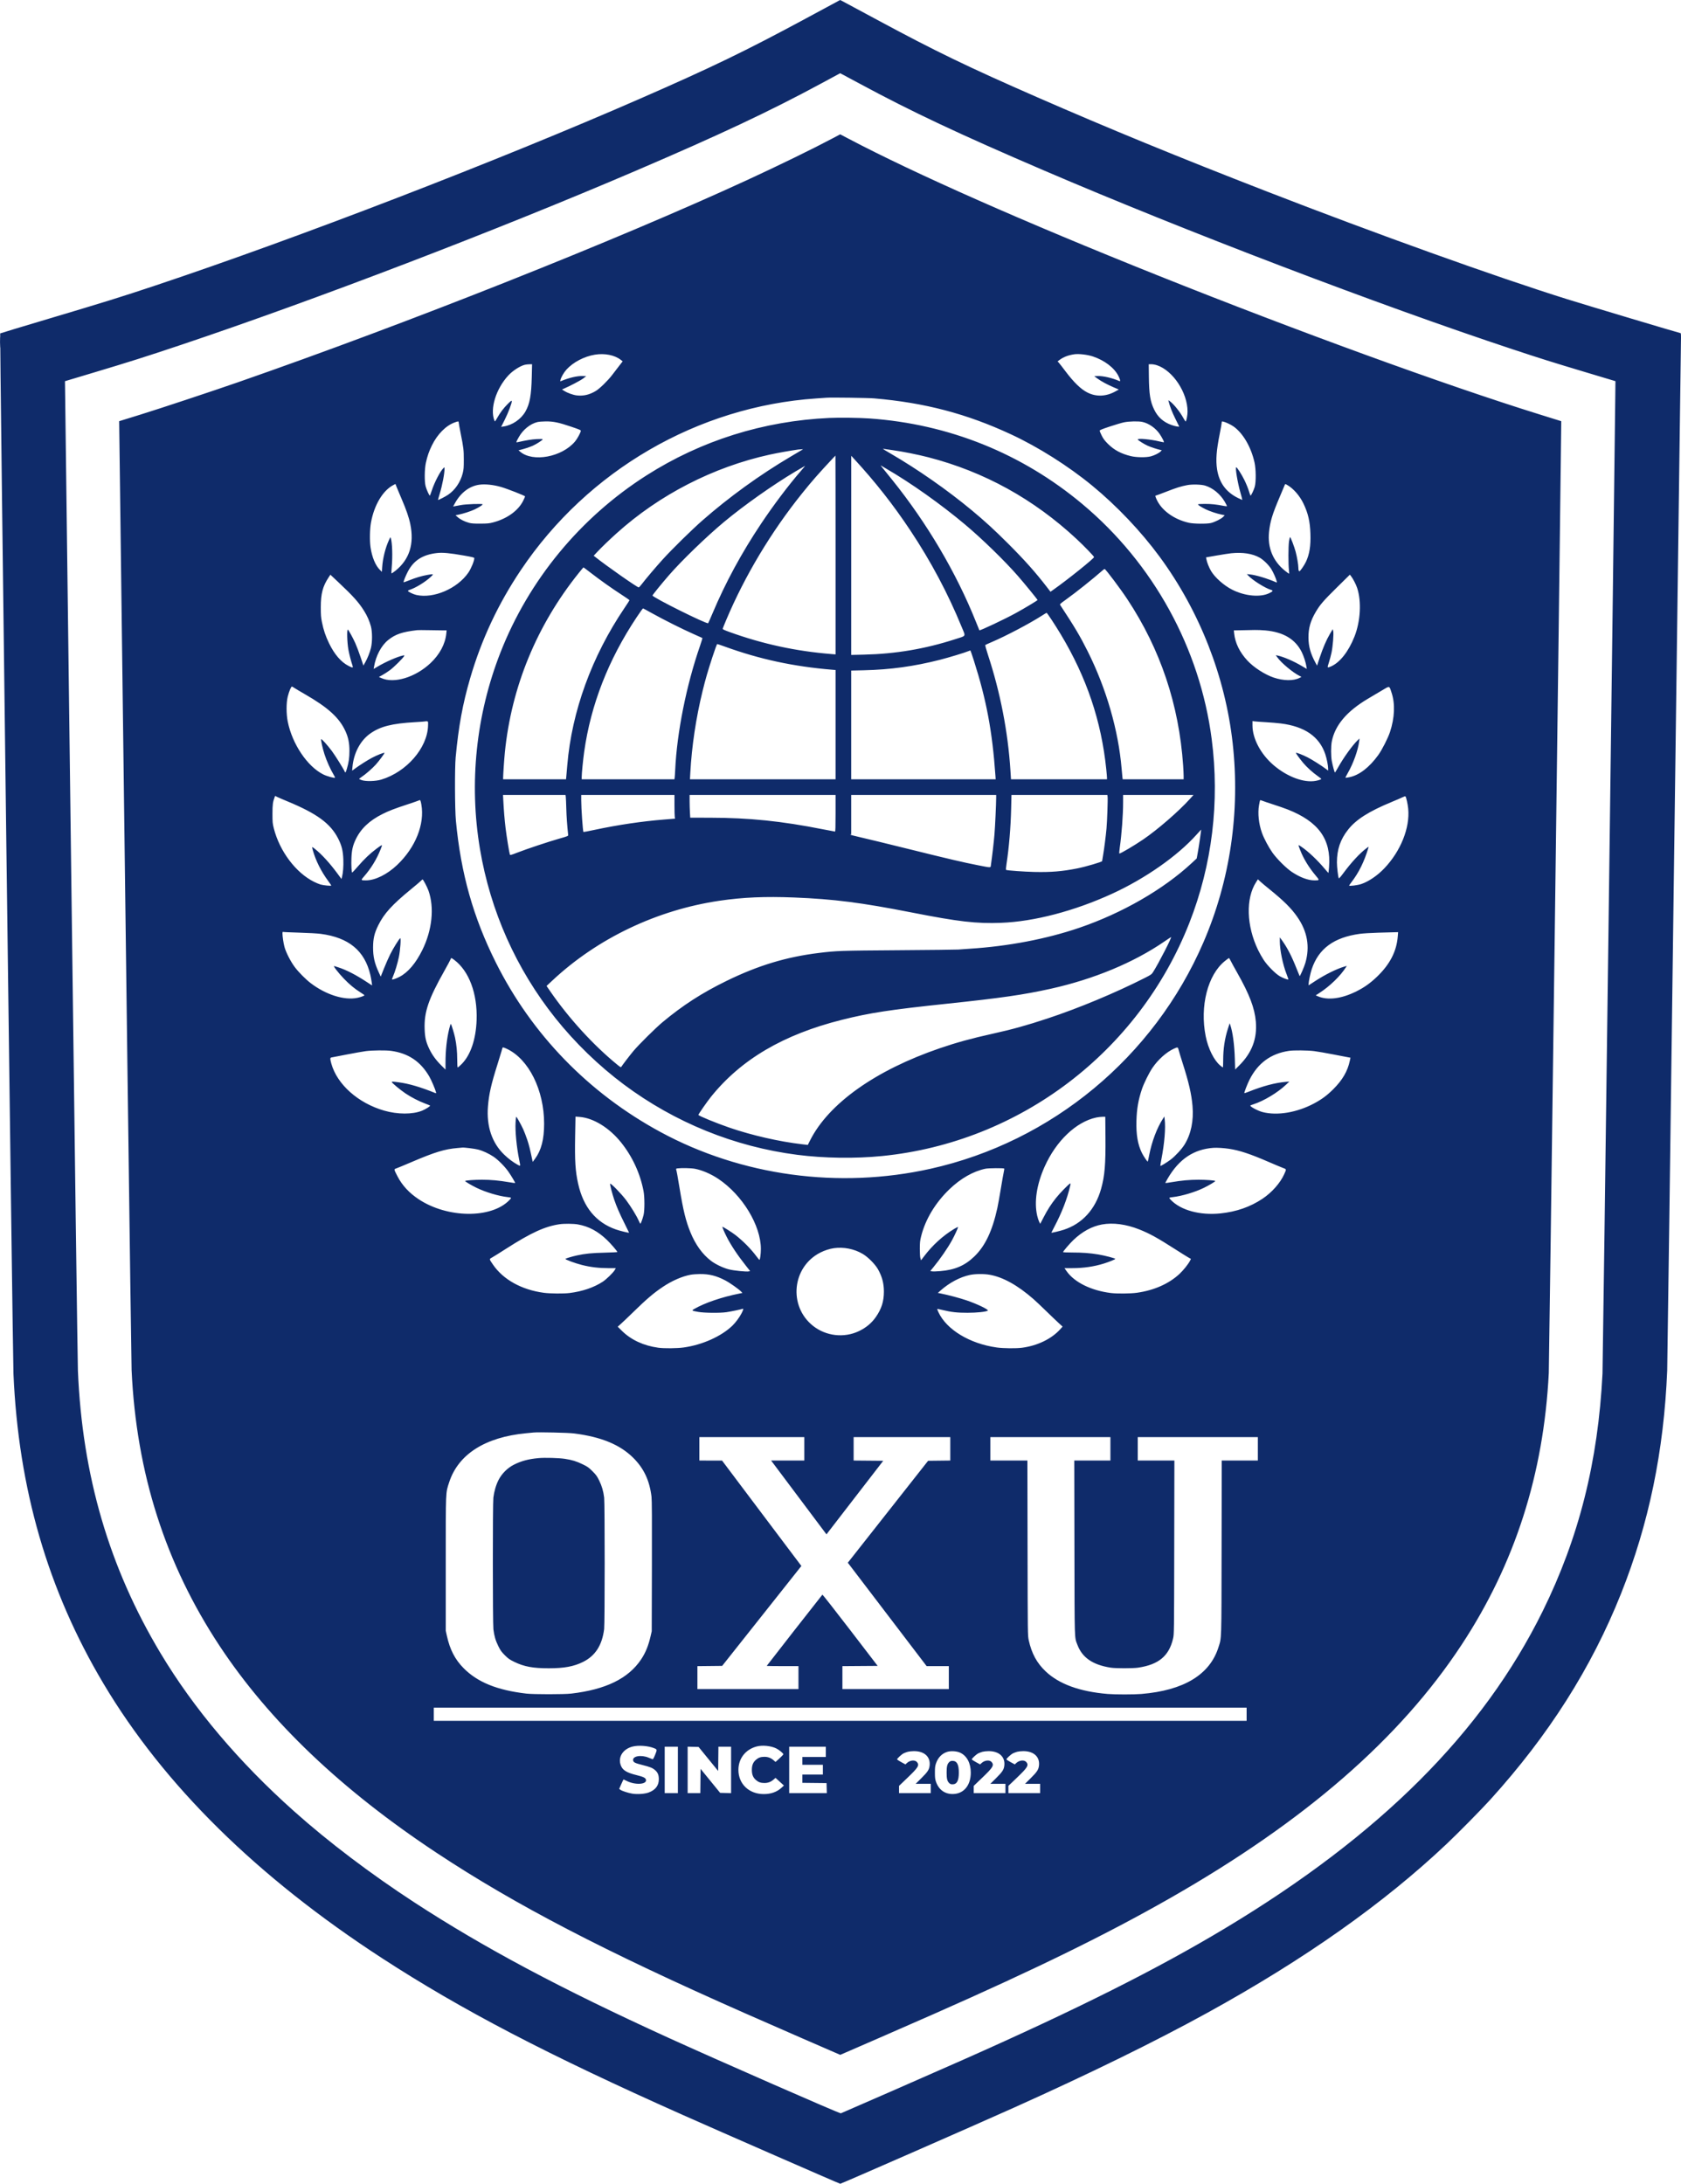 <svg width="750" height="974" viewBox="0 0 750 974" fill="none" xmlns="http://www.w3.org/2000/svg">
<path fill-rule="evenodd" clip-rule="evenodd" d="M359.282 8.384C332.467 22.833 317.753 29.945 285.567 44.014C222.042 71.781 132.743 106.189 69.173 127.393C54.078 132.428 47.398 134.506 21.582 142.202C9.842 145.702 0.164 148.63 0.076 148.709C-0.135 148.898 5.704 605.725 6.008 612.767C8.223 664.07 21.385 709.332 46.195 750.965C73.171 796.232 114.649 837.107 170.345 873.312C205.991 896.483 244.332 916.463 304.734 943.344C321.181 950.664 374.582 974 374.884 974C375.317 974 434.083 948.255 452.082 940.18C486.015 924.955 515.267 910.624 538.552 897.815C581.993 873.919 617.261 849.046 645.394 822.465C650.583 817.562 660.891 807.105 664.952 802.626C690.987 773.903 710.021 743.92 723.231 710.825C735.648 679.714 742.382 647.179 743.843 611.242C743.921 609.325 745.311 506.215 746.933 382.109C748.555 258.002 749.923 154.688 749.973 152.522C750.044 149.403 750.004 148.582 749.782 148.579C749.355 148.574 708.116 136.236 699.295 133.475C667.299 123.46 614.086 104.374 564.798 85.235C525.873 70.12 494.633 57.303 462.784 43.38C431.81 29.839 417.378 22.865 391.64 8.996C383.494 4.606 376.382 0.787 375.835 0.507L374.842 0L359.282 8.384ZM366.144 37.363C343.258 49.706 321.37 60.004 283.824 76.093C221.626 102.747 140.38 133.844 80.608 153.874C65.157 159.052 57.696 161.417 41.511 166.266L28.987 170.019L29.052 175.001C29.088 177.741 30.333 275.742 31.819 392.781C33.305 509.82 34.629 608.176 34.761 611.351C36.708 658.13 48.706 699.137 71.626 737.352C86.492 762.14 106.534 785.853 131.254 807.903C146.551 821.549 165.389 835.813 184.892 848.519C215.969 868.766 250.265 887.03 298.308 908.921C320.001 918.805 374.621 942.727 375.152 942.576C375.591 942.451 417.537 924.086 429.865 918.621C480.88 896.005 516.464 878.146 546.72 859.974C615.768 818.504 661.554 772.787 688.287 718.621C704.458 685.856 713.016 651.863 714.978 612.603C715.135 609.463 720.141 226.533 720.681 176.41L720.75 170.006L707.899 166.152C692.069 161.404 687.759 160.051 674.792 155.761C615.432 136.124 529 103.155 465.859 76.064C427.785 59.729 406.699 49.8 383.472 37.271C379.698 35.236 376.213 33.368 375.727 33.121L374.844 32.671L366.144 37.363ZM371.383 61.757C362.442 66.496 347.215 73.919 333.049 80.445C274.883 107.242 182.216 144.027 106.418 170.41C94.654 174.504 71.007 182.342 62.421 184.992C58.288 186.268 54.516 187.434 54.038 187.585L53.17 187.859L53.231 192.742C55.631 385.033 58.547 607.466 58.716 611.133C60.83 657.016 73.781 697.536 98.053 734.213C120.255 767.762 152.318 798.308 194.849 826.43C229.859 849.579 269.794 870.336 332.722 898.091C343.954 903.044 374.77 916.499 374.884 916.499C374.989 916.499 406.925 902.559 416.688 898.251C462.702 877.95 493.827 862.693 521.987 846.635C582.244 812.274 624.553 775.517 652.151 733.548C675.895 697.44 688.71 657.502 691.011 612.44C691.169 609.346 695.93 246.861 696.503 194.269L696.573 187.863L695.701 187.585C695.222 187.433 691.155 186.165 686.662 184.767C644.744 171.729 578.7 147.684 516.444 122.797C456.903 98.993 408.299 77.512 378.571 61.859L374.868 59.91L371.383 61.757ZM0 152.649C0 154.865 0.032 155.771 0.072 154.663C0.112 153.555 0.112 151.742 0.072 150.634C0.032 149.526 0 150.432 0 152.649ZM265.419 158.192C260.621 158.98 255.699 161.564 252.713 164.863C251.556 166.141 250.328 168.276 250.038 169.51C249.906 170.073 249.936 170.125 250.303 169.973C254.014 168.437 257.607 167.611 260.101 167.721L261.552 167.786L260.164 168.831C258.995 169.71 254.205 172.224 251.485 173.386L250.728 173.709L251.703 174.328C253.199 175.279 255.739 176.188 257.392 176.365C260.38 176.684 262.956 176.08 265.791 174.398C267.491 173.389 271.155 169.825 273.076 167.311C273.956 166.16 275.381 164.306 276.243 163.19L277.81 161.16L277.005 160.527C274.269 158.372 269.806 157.473 265.419 158.192ZM479.308 158.015C476.666 158.401 474.521 159.213 472.805 160.479L471.856 161.179L472.39 161.76C472.684 162.08 473.993 163.762 475.298 165.499C479.074 170.524 482.249 173.599 485.199 175.088C489.126 177.07 493.543 176.878 497.717 174.544L499.173 173.73L497.013 172.812C494.105 171.576 491.326 170.078 489.614 168.822L488.2 167.786L489.643 167.721C492.079 167.613 496.183 168.551 499.401 169.954C500.015 170.221 499.875 169.447 498.992 167.681C497.175 164.049 492.781 160.697 487.585 158.978C485.14 158.169 481.306 157.723 479.308 158.015ZM234.209 162.688C232.087 163.188 228.781 165.312 226.807 167.445C221.29 173.403 218.514 182.372 220.583 187.554C220.822 188.153 220.825 188.15 221.746 186.534C223.202 183.979 224.629 182.084 226.515 180.201C227.791 178.927 228.282 178.557 228.339 178.823C228.49 179.525 226.805 184.023 225.207 187.186L223.594 190.38L224.632 190.227C228.601 189.641 232.492 186.975 234.457 183.494C236.362 180.118 237.062 176.284 237.254 168.167L237.389 162.45L236.212 162.472C235.564 162.484 234.663 162.581 234.209 162.688ZM512.583 167.841C512.672 175.889 513.174 179.03 514.958 182.706C516.58 186.051 519.054 188.254 522.637 189.547C524.238 190.124 526.245 190.5 526.102 190.195C526.052 190.089 525.28 188.532 524.385 186.735C522.955 183.863 521.913 181.182 521.429 179.128L521.278 178.491L521.932 178.956C523.67 180.193 526.491 183.715 528.051 186.593C528.527 187.472 528.976 188.098 529.047 187.982C529.418 187.381 529.84 185.028 529.84 183.555C529.84 175.121 523.33 165.278 516.179 162.9C515.434 162.652 514.307 162.45 513.674 162.45H512.524L512.583 167.841ZM368.77 177.39C368.171 177.434 366.112 177.577 364.196 177.707C311.313 181.307 262.257 209.8 232.386 254.265C222.256 269.345 214.807 285.231 209.771 302.5C206.422 313.983 204.599 323.922 203.298 337.785C202.856 342.491 202.929 361.034 203.408 366.1C205.636 389.625 211.128 409.11 221.222 429.296C237.283 461.416 262.64 487.526 294.606 504.857C330.797 524.48 374.245 530.4 415.178 521.286C469.258 509.244 514.783 471.494 536.903 420.349C548.857 392.709 553.375 361.979 549.971 331.468C546.654 301.749 535.227 272.581 517.401 248.334C509.055 236.982 498.276 225.624 487.258 216.572C476.608 207.824 463.209 199.366 451.051 193.717C431.247 184.517 412.641 179.629 390.006 177.681C387.369 177.454 370.974 177.23 368.77 177.39ZM369.999 186.411C340.647 187.756 312.834 196.495 288.441 212.036C258.896 230.859 235.952 258.682 223.269 291.065C212.38 318.868 209.21 349.255 214.136 378.624C218.788 406.354 230.325 432.217 247.827 454.147C256.583 465.118 267.185 475.383 278.379 483.727C301.145 500.697 327.722 511.469 355.71 515.071C367.668 516.611 381.582 516.806 393.6 515.603C454.934 509.465 508.052 469.168 530.648 411.634C540.822 385.727 544.24 357.603 540.613 329.647C535.355 289.121 514.594 251.37 483.011 224.905C455.985 202.259 423.323 189.113 387.937 186.64C383.326 186.318 374.486 186.205 369.999 186.411ZM202.951 188.375C198.996 189.781 195.196 193.589 192.707 198.641C191.42 201.253 190.658 203.449 190.011 206.407C189.388 209.254 189.329 214.794 189.899 216.902C190.301 218.386 191.498 221.04 191.765 221.04C191.851 221.04 192.245 220.036 192.641 218.808C193.827 215.123 196.502 209.998 197.897 208.735C198.325 208.348 198.334 208.353 198.334 208.978C198.334 211.279 197.379 216.278 196.183 220.242C195.725 221.759 195.387 223 195.431 223C195.779 223 198.65 221.517 199.863 220.711C202.996 218.628 205.441 215.056 206.443 211.098C206.865 209.43 206.931 208.609 206.927 205.031C206.922 200.591 206.828 199.804 205.501 193.125C205.033 190.769 204.65 188.637 204.65 188.387C204.65 187.843 204.454 187.842 202.951 188.375ZM239.777 188.246C236.598 189.016 233.331 191.647 231.506 194.903C230.171 197.287 230.142 197.398 230.914 197.228C235.109 196.305 237.199 195.967 239.445 195.848C241.423 195.744 242.114 195.773 242.114 195.963C242.114 196.295 239.41 198.041 237.687 198.821C236.432 199.389 233.483 200.351 231.985 200.681L231.332 200.824L232.094 201.474C237.736 206.284 250.727 203.862 256.555 196.913C257.542 195.736 258.983 193.111 259.14 192.203C259.202 191.848 258.609 191.587 254.821 190.306C249.239 188.418 246.88 187.927 243.495 187.952C242.076 187.962 240.403 188.095 239.777 188.246ZM501.488 188.362C500.449 188.581 497.583 189.43 495.117 190.249C491.694 191.385 490.634 191.822 490.634 192.097C490.634 192.295 491.042 193.277 491.54 194.279C492.251 195.71 492.848 196.503 494.317 197.972C497.047 200.702 500.176 202.379 504.5 203.428C507.05 204.048 511.423 204.097 513.504 203.529C515.152 203.08 517.179 202.054 517.869 201.319L518.351 200.806L517.724 200.672C516.286 200.362 513.437 199.429 512.096 198.827C510.388 198.061 507.623 196.311 507.623 195.997C507.623 195.409 513.383 195.94 517.271 196.886C518.324 197.143 519.237 197.301 519.3 197.238C519.457 197.082 518.408 195.05 517.415 193.585C515.624 190.943 512.491 188.765 509.627 188.172C507.858 187.806 503.661 187.904 501.488 188.362ZM545.086 188.47C545.086 188.785 544.691 191.022 544.207 193.443C542.707 200.953 542.386 205.192 543.008 209.278C543.921 215.277 547.007 219.503 552.399 222.14C553.366 222.613 554.206 223 554.265 223C554.325 223 553.949 221.52 553.431 219.711C552.162 215.285 551.017 208.399 551.553 208.411C551.938 208.42 553.911 211.494 555.19 214.077C555.933 215.578 556.828 217.758 557.177 218.923C557.527 220.087 557.877 221.04 557.954 221.04C558.229 221.04 559.432 218.511 559.818 217.12C560.436 214.892 560.383 209.237 559.717 206.255C558.161 199.291 554.503 193.069 550.243 190.138C549.042 189.312 546.83 188.274 545.794 188.051C545.137 187.91 545.086 187.939 545.086 188.47ZM393.927 200.223C393.927 200.267 395.323 201.114 397.03 202.104C409.421 209.291 422.645 218.521 433.668 227.676C439.363 232.407 443.69 236.372 449.705 242.377C457.084 249.743 461.991 255.24 467.058 261.817L468.688 263.932L470.132 262.915C476.317 258.558 488.129 249.08 488.129 248.474C488.129 248.125 483.748 243.587 480.402 240.469C461.194 222.574 439.094 210.389 414.174 203.953C409.541 202.757 402.789 201.407 398.392 200.797C396.595 200.548 394.855 200.299 394.526 200.243C394.196 200.187 393.927 200.178 393.927 200.223ZM356.137 200.499C353.258 200.876 346.725 202.041 343.457 202.761C318.226 208.314 294.244 220.627 275.112 237.852C271.718 240.907 268.411 244.092 266.375 246.267L264.882 247.861L265.423 248.293C270.43 252.293 284.267 261.988 284.971 261.988C285.105 261.988 285.685 261.375 286.26 260.627C288.196 258.104 292.546 252.972 295.627 249.573C299.74 245.037 308.651 236.282 313.337 232.174C325.242 221.736 338.918 211.841 352.652 203.726C355.048 202.311 357.302 200.973 357.661 200.754L358.315 200.356L357.553 200.385C357.133 200.401 356.496 200.452 356.137 200.499ZM371.642 204.348C365.188 211.239 362.333 214.494 357.858 220.06C344.071 237.211 332.343 256.772 323.998 276.535C323.175 278.485 322.473 280.235 322.438 280.422C322.392 280.678 323.11 281.029 325.317 281.829C340.19 287.223 355.072 290.448 371.002 291.728L372.799 291.873V247.526C372.799 223.136 372.775 203.191 372.745 203.205C372.715 203.218 372.219 203.733 371.642 204.348ZM379.776 247.7L379.769 292.111L385.487 291.98C399.552 291.657 412.671 289.444 426.012 285.143C431.305 283.436 430.911 284.148 429.063 279.63C422.954 264.695 415.306 250.328 406.106 236.504C398.492 225.063 390.435 214.822 381.091 204.704L379.784 203.289L379.776 247.7ZM393.446 208.299C393.84 208.778 395.9 211.326 398.022 213.961C413.595 233.302 426.663 255.444 435.429 277.343C436.244 279.38 436.935 281.079 436.964 281.119C437.164 281.394 448.17 276.203 453.062 273.527C457.087 271.326 462.979 267.787 462.916 267.609C462.777 267.216 456.985 260.131 454.12 256.851C448.277 250.158 438.269 240.413 430.736 234.079C419.898 224.966 406.386 215.386 395.451 209.062C394.553 208.542 393.573 207.962 393.273 207.773C392.791 207.467 392.81 207.527 393.446 208.299ZM354.922 210.278C344.64 216.412 332.034 225.316 323.03 232.804C315.289 239.242 304.1 250.059 298.475 256.543C295.107 260.424 291.121 265.335 291.121 265.602C291.121 266.434 315.426 278.526 315.955 277.959C316.048 277.86 316.908 275.917 317.868 273.641C323.683 259.847 330.806 246.7 339.578 233.564C345.1 225.297 351.788 216.435 357.374 209.986C358.437 208.758 359.273 207.754 359.23 207.754C359.188 207.754 357.25 208.89 354.922 210.278ZM175.57 216.302C170.851 218.712 166.964 225.178 165.524 233.017C164.983 235.959 164.889 241.16 165.323 244.128C165.964 248.514 167.536 252.281 169.533 254.213L170.389 255.042L170.516 253.015C170.76 249.125 171.955 244.309 173.512 240.949C174.198 239.467 174.211 239.454 174.394 240.088C175.012 242.236 175.195 248.029 174.794 252.724C174.665 254.231 174.596 255.574 174.641 255.708C174.686 255.842 175.498 255.324 176.445 254.559C182.68 249.523 184.87 242.654 183.067 233.795C182.458 230.801 181.241 227.272 179.148 222.433C178.17 220.169 177.16 217.764 176.904 217.088L176.439 215.859L175.57 216.302ZM573.254 216.185C573.177 216.4 572.114 218.927 570.892 221.802C567.661 229.401 566.693 232.587 566.203 237.229C565.464 244.227 567.929 250.24 573.311 254.569C574.214 255.295 575.026 255.889 575.115 255.889C575.205 255.889 575.192 255.179 575.086 254.31C574.766 251.683 574.782 243.591 575.112 241.459C575.274 240.411 575.481 239.554 575.572 239.554C575.835 239.554 577.48 243.863 578.074 246.108C578.699 248.472 579.28 251.886 579.282 253.203C579.282 254.219 579.45 254.8 579.742 254.8C580.091 254.8 581.942 252.115 582.675 250.546C584.258 247.154 584.839 243.49 584.659 238.029C584.48 232.591 583.634 228.933 581.556 224.599C579.863 221.069 577.039 217.846 574.281 216.294C573.451 215.827 573.385 215.82 573.254 216.185ZM213.907 216.183C209.493 216.768 205.571 219.725 202.995 224.411L202.177 225.9L203.032 225.756C203.503 225.676 204.672 225.458 205.631 225.27C207.853 224.835 215.323 224.58 215.323 224.939C215.323 225.257 213.686 226.304 211.729 227.235C210.039 228.041 206.554 229.164 204.543 229.553L203.238 229.805L204.19 230.65C205.339 231.67 207.305 232.658 209.224 233.179C210.335 233.481 211.438 233.56 214.343 233.546C217.602 233.529 218.298 233.46 220.152 232.964C226.269 231.327 231.214 227.754 233.396 223.394C233.878 222.431 234.27 221.532 234.268 221.396C234.263 221.113 226.38 218.021 223.6 217.212C220.213 216.226 216.53 215.834 213.907 216.183ZM529.731 216.367C526.914 216.897 524.986 217.502 520.306 219.322C517.878 220.267 515.795 221.04 515.678 221.04C515.353 221.04 515.415 221.352 516.008 222.694C518.174 227.59 523.739 231.642 530.384 233.161C532.562 233.659 538.448 233.723 540.295 233.269C542.053 232.837 544.869 231.423 545.708 230.552L546.439 229.793L545.164 229.547C542.995 229.129 539.614 228.001 537.81 227.094C535.623 225.995 534.388 225.179 534.539 224.934C534.604 224.829 535.999 224.745 537.639 224.747C540.445 224.75 542.727 224.992 545.91 225.621C546.662 225.77 547.334 225.835 547.403 225.766C547.472 225.697 547.052 224.827 546.471 223.832C544.437 220.352 541.129 217.623 537.681 216.582C535.977 216.067 531.91 215.958 529.731 216.367ZM194.958 246.663C188.611 247.38 184.565 249.955 181.967 254.932C180.937 256.905 179.897 259.524 180.073 259.7C180.127 259.753 181.251 259.363 182.571 258.834C185.458 257.674 188.213 256.856 190.682 256.426C193.585 255.92 193.624 255.943 192.164 257.319C189.814 259.534 185.475 262.2 182.815 263.063C182.366 263.209 181.998 263.417 181.998 263.525C181.998 263.904 184.298 265.03 185.743 265.359C193.428 267.107 204.079 262.529 208.986 255.371C210.19 253.614 211.62 250.129 211.62 248.95C211.62 248.654 210.801 248.448 206.883 247.762C200.604 246.662 197.495 246.376 194.958 246.663ZM549.334 246.76C548.375 246.859 545.453 247.311 542.84 247.766L538.089 248.593L538.228 249.355C538.49 250.798 539.39 253.085 540.311 254.649C542.042 257.586 546.08 261.16 549.773 263.023C555.486 265.905 562.42 266.525 566.395 264.511C567.989 263.704 568.131 263.416 567.089 263.104C564.466 262.318 558.87 258.811 556.957 256.754L556.304 256.052L557.7 256.203C560.434 256.5 565.17 257.923 569.35 259.705C569.719 259.862 569.747 259.813 569.606 259.247C569.272 257.902 568.106 255.279 567.183 253.794C566.067 252 563.748 249.721 562.054 248.752C558.856 246.925 554.451 246.235 549.334 246.76ZM258.179 255.617C239.481 278.898 228.172 306.367 225.249 335.607C224.943 338.659 224.478 345.483 224.473 346.987L224.471 347.586H238.504H252.537L252.651 346.443C252.713 345.814 252.916 343.486 253.102 341.27C255.114 317.262 264.056 292.703 278.624 271.173C279.867 269.336 280.879 267.768 280.873 267.688C280.867 267.608 279.276 266.513 277.337 265.255C272.926 262.394 267.791 258.753 263.629 255.536C261.866 254.173 260.381 253.058 260.329 253.058C260.277 253.058 259.31 254.209 258.179 255.617ZM492.031 254.319C487.363 258.41 480.158 264.148 475.437 267.536C472.891 269.362 472.778 269.476 473.066 269.913C479.576 279.816 481.871 283.682 485.291 290.508C493.599 307.087 498.997 325.767 500.433 342.903C500.563 344.461 500.721 346.151 500.784 346.66L500.898 347.586H514.497H528.097L528.095 346.116C528.094 345.307 527.996 343.225 527.878 341.488C526.025 314.277 517.728 289.565 502.942 267.215C499.873 262.577 493.389 253.944 492.848 253.775C492.768 253.75 492.4 253.995 492.031 254.319ZM146.652 257.47C143.987 261.502 143.123 264.771 143.123 270.809C143.123 274.268 143.205 275.357 143.626 277.442C144.348 281.019 145.247 283.693 146.817 286.927C149.239 291.918 152.186 295.324 155.561 297.033C157.535 298.032 157.674 297.981 157.148 296.456C156.621 294.931 155.756 291.535 155.442 289.758C154.85 286.418 154.702 280.516 155.217 280.834C155.572 281.054 157.508 284.587 158.539 286.897C159.134 288.231 160.188 291.019 160.881 293.092L162.141 296.864L162.916 295.478C164.02 293.504 164.964 291.138 165.501 288.996C166.147 286.42 166.141 281.79 165.487 279.374C164.827 276.933 163.827 274.666 162.43 272.445C160.002 268.585 157.596 265.906 150.926 259.636L147.407 256.328L146.652 257.47ZM596.344 262.145C590.445 267.96 588.935 269.712 587.021 272.959C584.685 276.924 583.751 280.232 583.786 284.422C583.82 288.347 584.724 291.572 586.924 295.61L587.62 296.888L588.765 293.432C590.221 289.038 591.777 285.418 593.365 282.728L594.615 280.61L594.827 281.482C595.109 282.641 594.676 288.194 594.079 291.065C593.83 292.263 593.301 294.248 592.903 295.476C592.1 297.951 592.114 297.981 593.759 297.276C597.781 295.552 601.663 290.64 604.321 283.91C607.017 277.086 607.503 268.211 605.508 262.22C604.959 260.57 603.614 257.992 602.731 256.897L602.261 256.313L596.344 262.145ZM286.053 272.388C285.641 272.957 284.717 274.305 284 275.383C271.398 294.322 263.622 314.264 260.642 335.28C260.148 338.762 259.538 344.983 259.538 346.538V347.586H280.22H300.902L301.01 346.878C301.07 346.489 301.177 344.896 301.249 343.339C302.018 326.683 306.252 305.55 312.321 288.07C312.976 286.183 313.448 284.601 313.37 284.555C313.292 284.509 311.513 283.713 309.417 282.786C304.478 280.602 296.223 276.469 291.092 273.613C288.86 272.37 286.982 271.354 286.918 271.354C286.854 271.354 286.465 271.819 286.053 272.388ZM464.715 274.676C459.312 278.141 448.649 283.75 442.498 286.362C441.001 286.998 439.693 287.595 439.591 287.69C439.49 287.785 440.046 289.808 440.828 292.186C446.288 308.797 449.7 326.34 450.807 343.502L451.07 347.586H472.486H493.901V346.927C493.901 346.564 493.753 344.824 493.571 343.061C491.359 321.552 484.813 302.159 473.273 282.924C470.699 278.634 467.182 273.305 466.943 273.331C466.856 273.341 465.853 273.946 464.715 274.676ZM186.137 281.062C179.45 281.831 176.381 282.879 173.151 285.495C170.082 287.98 167.688 292.529 166.868 297.437L166.713 298.363L168.42 297.349C172.096 295.164 177.279 292.895 179.785 292.372C180.475 292.228 180.499 292.243 180.264 292.683C179.782 293.583 175.788 297.544 174.059 298.836C173.095 299.556 171.575 300.548 170.682 301.04L169.057 301.935L170.158 302.435C175.813 305 185.33 302.107 192.06 295.777C196.15 291.93 198.645 287.28 199.116 282.625L199.265 281.155H197.31C196.234 281.155 193.452 281.114 191.127 281.064C188.801 281.015 186.556 281.014 186.137 281.062ZM554.05 281.1L550.49 281.166L550.635 282.522C551.093 286.815 553.081 290.895 556.532 294.622C559.337 297.652 564.272 300.846 568.224 302.19C572.618 303.685 577.117 303.746 579.817 302.347L580.678 301.901L579.708 301.409C576.732 299.9 571.697 295.692 569.94 293.244L569.202 292.215L569.94 292.368C572.664 292.933 577.229 294.907 580.995 297.149L583.035 298.363L582.881 297.337C582.607 295.512 581.68 292.632 580.791 290.847C577.911 285.063 572.612 281.909 564.543 281.178C563.085 281.045 560.928 280.959 559.751 280.986C558.574 281.012 556.008 281.064 554.05 281.1ZM317.844 293.08C315.669 299.772 314.8 302.779 313.451 308.272C310.531 320.16 308.623 332.909 307.982 344.809L307.833 347.586H340.316H372.799V323.21V298.835L371.111 298.694C354.015 297.273 338.888 294.011 323.494 288.428C321.712 287.782 320.138 287.253 319.996 287.253C319.85 287.253 318.914 289.786 317.844 293.08ZM432.043 290.434C430.604 291.062 423.199 293.305 419.291 294.298C407.759 297.226 397.262 298.67 385.487 298.948L379.769 299.083V323.334V347.586H412.002H444.235L444.117 345.898C442.741 326.214 440.106 312.165 434.499 294.604C433.705 292.119 432.999 290.089 432.93 290.093C432.862 290.098 432.463 290.252 432.043 290.434ZM616.31 308.094C614.453 309.196 611.745 310.804 610.291 311.666C600.857 317.261 595.584 323.517 594.184 330.78C593.785 332.85 593.789 337.294 594.192 339.402C594.626 341.668 595.414 344.537 595.604 344.537C595.689 344.537 596.285 343.586 596.926 342.424C599.393 337.959 603.56 332.189 605.861 330.053L606.565 329.399L606.416 330.597C605.914 334.607 603.788 340.536 601.306 344.843C600.692 345.911 600.232 346.828 600.286 346.881C600.34 346.935 601.149 346.825 602.085 346.636C606.424 345.762 610.954 342.279 614.938 336.753C616.626 334.411 619.253 329.245 620.173 326.459C622.256 320.148 622.506 313.866 620.87 308.965C619.776 305.688 620.22 305.773 616.31 308.094ZM129.432 307.471C129.119 308.169 128.647 309.614 128.382 310.684C127.694 313.472 127.691 318.397 128.376 321.826C130.374 331.831 137.113 341.854 144.232 345.412C145.858 346.225 149.188 347.144 149.472 346.86C149.538 346.794 149.232 346.149 148.793 345.425C147.447 343.211 145.717 339.34 144.793 336.478C143.937 333.828 143.119 330.164 143.277 329.689C143.391 329.346 146.083 332.311 148.048 334.947C149.56 336.973 153.421 343.153 153.802 344.156C154.059 344.83 154.263 344.57 154.741 342.958C155.628 339.965 155.909 338.006 155.906 334.844C155.902 331.406 155.398 328.919 154.144 326.154C151.419 320.143 146.402 315.574 135.932 309.566C133.895 308.398 131.819 307.163 131.318 306.822C130.818 306.482 130.316 306.203 130.204 306.203C130.093 306.203 129.745 306.774 129.432 307.471ZM189.831 321.741C189.776 321.793 187.721 321.951 185.265 322.091C174.802 322.689 169.65 324.001 165.118 327.22C160.754 330.32 157.813 335.888 157.248 342.115L157.101 343.737L158.387 342.802C160.67 341.141 163.847 339.125 165.953 337.999C168.169 336.815 171.543 335.49 171.543 335.804C171.543 336.136 169.158 339.348 167.689 340.994C166.187 342.677 163.023 345.431 161.285 346.567C160.702 346.948 160.223 347.325 160.221 347.405C160.219 347.486 160.732 347.731 161.361 347.95C163.207 348.593 167.578 348.477 170.106 347.717C181.359 344.331 190.655 333.649 190.974 323.736C191.037 321.781 191.036 321.776 190.485 321.711C190.181 321.676 189.887 321.689 189.831 321.741ZM558.808 323.575C558.808 329.394 562.476 336.324 568.137 341.201C574.254 346.472 581.854 349.294 587.134 348.255C588.517 347.983 589.527 347.614 589.51 347.388C589.505 347.317 588.805 346.769 587.956 346.17C585.656 344.549 583.058 342.196 581.435 340.263C579.893 338.428 578.193 336.084 578.193 335.793C578.193 335.508 581.178 336.656 583.439 337.811C585.424 338.825 589.652 341.501 591.643 343.004L592.569 343.703V342.842C592.569 341.445 591.965 338.389 591.296 336.398C588.652 328.531 582.111 324.01 571.441 322.674C569.944 322.486 566.905 322.23 564.689 322.104C562.473 321.978 560.243 321.817 559.734 321.746L558.808 321.618V323.575ZM224.565 357.224C224.808 361.81 225.127 365.641 225.574 369.367C226.009 372.992 227.218 380.435 227.485 381.136C227.614 381.475 227.949 381.39 230.679 380.331C235.044 378.638 244.576 375.457 249.41 374.08C253.347 372.958 253.546 372.876 253.493 372.386C253.046 368.283 252.749 364.108 252.659 360.655C252.599 358.319 252.498 355.991 252.436 355.482L252.324 354.556H238.373H224.423L224.565 357.224ZM259.321 356.897C259.322 360.604 260.037 370.794 260.316 371.084C260.36 371.131 262.531 370.714 265.14 370.159C275.854 367.878 286.305 366.328 296.501 365.509L301.181 365.133L301.054 364.364C300.984 363.941 300.926 361.561 300.924 359.075L300.922 354.556H280.121H259.321L259.321 356.897ZM307.675 357.224C307.676 358.691 307.738 360.974 307.815 362.296L307.953 364.699L316.69 364.714C334.393 364.743 348.596 366.2 367.292 369.904C370.034 370.447 372.395 370.892 372.538 370.892C372.736 370.892 372.799 368.923 372.799 362.724V354.556H340.237H307.674L307.675 357.224ZM379.769 363.362V372.168L379.304 372.238C379.049 372.276 381.181 372.838 384.042 373.487C386.903 374.136 396.301 376.419 404.926 378.561C423.015 383.052 429.935 384.674 436.182 385.887C442.473 387.108 441.914 387.116 442.107 385.811C442.64 382.198 443.399 375.668 443.689 372.198C443.987 368.63 444.443 358.812 444.454 355.699L444.458 354.556H412.114H379.769V363.362ZM451.142 360.491C450.944 369.004 450.197 377.949 449.068 385.343C448.797 387.118 448.747 387.948 448.908 388.002C449.743 388.283 456.962 388.802 461.448 388.905C468.932 389.076 473.954 388.661 480.709 387.312C484.382 386.578 491.723 384.421 491.723 384.075C491.723 384.036 491.914 382.885 492.148 381.519C492.662 378.51 493.361 373.03 493.684 369.476C493.974 366.286 494.313 356.5 494.173 355.373L494.071 354.556H472.675H451.28L451.142 360.491ZM501.087 357.878C501.084 363.555 500.453 372.068 499.588 378.134C499.378 379.602 499.309 380.693 499.426 380.693C500.022 380.693 506.085 377.109 510.019 374.433C516.496 370.025 525.919 361.856 530.903 356.327L532.5 354.556H516.794H501.089L501.087 357.878ZM122.54 355.525C121.719 357.685 121.565 358.853 121.564 362.942C121.562 366.725 121.612 367.28 122.152 369.414C124.74 379.649 131.969 389.265 140.122 393.318C141.052 393.78 142.348 394.315 143.003 394.506C144.337 394.897 147.802 395.226 147.802 394.962C147.802 394.868 147.179 393.947 146.418 392.915C143.283 388.667 140.857 383.818 139.566 379.22C139.081 377.492 139.086 377.489 140.611 378.712C143.571 381.084 147.078 384.92 150.448 389.473L152.352 392.046L152.571 391.216C153.068 389.329 153.299 386.355 153.184 383.307C153.038 379.445 152.445 377.063 150.857 373.973C147.422 367.29 141.444 362.897 128.44 357.502C126.237 356.588 124.054 355.646 123.591 355.41L122.748 354.98L122.54 355.525ZM625.894 355.53C625.355 355.806 623.1 356.782 620.884 357.699C610.729 361.902 605.052 365.505 601.485 370.012C598.02 374.392 596.489 378.877 596.489 384.656C596.489 386.751 597.011 391.169 597.324 391.729C597.418 391.896 598.179 391.041 599.354 389.448C602.924 384.61 606.819 380.42 609.748 378.266C610.678 377.583 610.697 377.579 610.54 378.095C608.592 384.493 606.286 389.158 602.885 393.581C602.362 394.261 601.935 394.888 601.935 394.975C601.935 395.316 605.665 394.852 607.306 394.308C610.595 393.216 614.542 390.538 617.621 387.311C624.933 379.643 629.115 369.217 628.291 360.707C628.087 358.591 627.4 355.533 627.055 355.202C626.955 355.107 626.433 355.254 625.894 355.53ZM187.006 356.961C186.827 357.076 184.476 357.893 181.78 358.777C176.053 360.656 173.522 361.631 170.663 363.059C164.811 365.984 160.994 369.6 158.703 374.392C157.401 377.115 156.931 379.181 156.793 382.782C156.675 385.85 156.854 389.187 157.138 389.187C157.22 389.187 158.364 387.948 159.678 386.433C162.582 383.088 165.071 380.717 167.911 378.591C169.84 377.147 170.454 376.785 170.454 377.093C170.454 377.15 170.16 377.936 169.801 378.84C168.044 383.263 165.524 387.374 162.37 390.96C160.924 392.605 160.957 392.667 163.267 392.665C167.401 392.663 172.752 390.015 177.225 385.758C185.384 377.994 189.551 367.571 187.993 358.827C187.659 356.95 187.497 356.645 187.006 356.961ZM562.196 356.934C562.135 357.032 561.925 358.032 561.728 359.156C561.095 362.771 561.601 367.475 563.06 371.545C563.919 373.94 566.02 377.892 567.691 380.257C569.679 383.069 573.857 387.225 576.394 388.915C580.031 391.336 583.616 392.671 586.47 392.668C588.822 392.665 588.822 392.664 586.915 390.396C584.011 386.942 581.626 383.038 580.19 379.386C579.064 376.524 579.048 376.597 580.579 377.637C583.745 379.786 587.786 383.609 591.179 387.662C591.982 388.622 592.669 389.377 592.705 389.342C592.741 389.306 592.862 388.129 592.974 386.727C593.964 374.336 588.293 366.453 574.491 361.032C573.113 360.491 570.245 359.495 568.117 358.818C565.989 358.141 563.812 357.4 563.277 357.171C562.743 356.942 562.256 356.835 562.196 356.934ZM533.869 372.249C525.371 381.761 510.941 391.86 496.188 398.62C479.359 406.331 461.395 411.038 446.685 411.592C435.552 412.011 427.731 411.105 406.56 406.945C384.321 402.576 371.931 400.997 354.394 400.299C341.33 399.779 331.496 400.203 321.069 401.738C293.071 405.859 266.558 418.509 246.412 437.359L243.85 439.757L245.526 442.188C253.843 454.247 264.727 466.151 275.421 474.883C276.749 475.967 277.038 476.122 277.2 475.832C277.57 475.171 280.961 470.744 282.59 468.796C284.936 465.989 292.516 458.479 295.586 455.921C304.651 448.364 313.164 442.872 324.119 437.515C338.241 430.608 350.851 426.796 365.477 425.012C373.328 424.054 374.944 424 401.005 423.815C414.902 423.716 426.859 423.579 427.578 423.511C428.297 423.443 430.551 423.282 432.588 423.153C449.841 422.061 466.888 418.809 481.522 413.818C500.647 407.295 519.024 396.721 531.719 384.936L533.925 382.888L534.376 380.429C534.625 379.077 535.03 376.549 535.277 374.812C535.89 370.506 535.952 370.018 535.886 370.038C535.855 370.047 534.947 371.042 533.869 372.249ZM187.863 392.806C187.572 393.12 185.57 394.82 183.414 396.584C174.995 403.473 171.384 407.435 168.813 412.602C167.047 416.15 166.475 418.556 166.456 422.512C166.437 426.679 167.096 429.59 168.985 433.678L169.867 435.587L171.321 431.935C172.121 429.927 173.388 427.059 174.137 425.561C175.441 422.95 178.036 418.777 178.554 418.457C178.983 418.192 178.588 423.818 177.966 426.838C177.382 429.673 176.198 433.58 175.325 435.559C175.039 436.207 174.854 436.786 174.915 436.847C175.107 437.038 176.826 436.437 178.295 435.665C182.064 433.686 185.532 429.598 188.436 423.71C192.812 414.84 193.85 404.813 191.175 397.255C190.594 395.612 188.816 392.237 188.532 392.237C188.454 392.237 188.153 392.493 187.863 392.806ZM560.415 393.46C555.745 400.749 556.104 412.923 561.308 423.717C561.945 425.038 563.081 427.047 563.832 428.182C565.52 430.732 569.032 434.277 571.006 435.422C572.401 436.231 574.604 437.065 574.808 436.86C574.865 436.803 574.51 435.732 574.018 434.48C572.326 430.172 571.006 423.711 571.006 419.735V418.069L571.948 419.365C574.309 422.614 576.307 426.483 578.52 432.095C579.205 433.832 579.802 435.293 579.848 435.342C580.026 435.532 581.898 431.234 582.411 429.457C584.501 422.228 583.31 415.45 578.81 408.968C576.101 405.064 572.778 401.769 566.214 396.474C564.477 395.072 562.646 393.533 562.146 393.052L561.236 392.178L560.415 393.46ZM126.021 416.243C126.021 417.588 126.469 420.649 126.907 422.294C127.558 424.739 129.688 428.909 131.544 431.371C133.255 433.639 136.351 436.762 138.586 438.473C145.38 443.676 153.623 446.275 159.455 445.055C160.983 444.735 162.623 444.122 162.603 443.878C162.597 443.807 161.755 443.218 160.731 442.571C158.154 440.94 155.896 439.065 153.465 436.535C150.833 433.796 148.427 430.65 149.136 430.877C149.301 430.929 150.122 431.19 150.96 431.456C154.476 432.572 158.98 434.894 163.666 438.006C164.903 438.828 165.94 439.501 165.97 439.501C166.094 439.501 165.61 436.43 165.233 434.818C162.702 424.025 155.642 418.183 143.119 416.517C141.636 416.32 137.466 416.085 133.475 415.973C129.608 415.866 126.349 415.719 126.232 415.647C126.112 415.573 126.021 415.829 126.021 416.243ZM614.894 415.994C611.78 416.082 608.104 416.31 606.726 416.5C595.12 418.1 588.329 423.079 585.252 432.243C584.649 434.041 583.856 437.79 583.856 438.848V439.486L586.729 437.606C591.148 434.715 596.26 432.172 599.724 431.145L600.889 430.799L600.514 431.393C598.045 435.299 593.316 439.884 588.653 442.891L587.025 443.942L587.959 444.349C592.325 446.253 598.488 445.482 605.093 442.206C608.662 440.435 611.399 438.492 614.422 435.582C620.167 430.051 623.125 424.28 623.638 417.598L623.78 415.76L622.169 415.796C621.282 415.816 618.009 415.905 614.894 415.994ZM519.494 419.935C505.828 429.331 487.982 436.743 468.744 441.011C456.732 443.676 446.615 445.134 422.569 447.669C397.067 450.357 388.067 451.735 375.584 454.868C349.511 461.412 330.614 472.526 317.21 489.2C315.475 491.358 311.595 496.933 311.595 497.267C311.595 497.655 319.672 500.967 325.475 502.959C335.426 506.374 347.734 509.187 357.84 510.355L360.416 510.652L361.404 508.685C369.684 492.197 390.632 477.322 419.41 467.496C426.815 464.968 433.559 463.117 442.825 461.069C451.627 459.125 458.018 457.353 467.328 454.274C481.246 449.673 497.519 442.894 510.745 436.188C513.54 434.771 513.81 434.579 514.473 433.541C516.903 429.734 522.995 417.878 522.477 417.963C522.394 417.976 521.051 418.864 519.494 419.935ZM200.99 427.929C200.87 428.273 199.647 430.552 198.272 432.993C191.142 445.651 189.197 451.377 189.454 458.954C189.583 462.74 190.084 464.857 191.585 467.956C192.853 470.572 194.596 472.939 197.011 475.325L198.77 477.062V473.995C198.77 468.47 199.333 463.32 200.432 458.812C200.815 457.238 201.07 456.549 201.197 456.743C201.5 457.205 202.648 461.014 203.026 462.806C203.679 465.905 203.988 469.025 203.993 472.553C203.996 474.986 204.072 476.092 204.237 476.092C204.369 476.092 205.138 475.431 205.945 474.622C209.953 470.605 212.35 463.571 212.646 454.953C213.052 443.165 209.294 433.099 202.619 428.092C202.041 427.658 201.487 427.304 201.388 427.304C201.289 427.304 201.11 427.585 200.99 427.929ZM546.464 428.665C538.828 434.838 535.274 448.782 537.928 462.153C539.033 467.716 541.657 472.978 544.482 475.292C545.019 475.732 545.521 476.092 545.599 476.092C545.676 476.092 545.74 474.647 545.74 472.88C545.741 467.77 546.423 463.236 547.86 458.777L548.632 456.381L548.916 457.194C549.973 460.226 550.75 465.986 550.932 472.147L551.076 477.022L552.846 475.264C558.56 469.585 560.961 463.258 560.304 455.608C559.789 449.622 557.443 443.465 552.048 433.947C550.825 431.79 549.522 429.414 549.152 428.665C548.781 427.916 548.404 427.304 548.313 427.304C548.222 427.304 547.39 427.916 546.464 428.665ZM224.148 467.435C224.098 467.584 223.944 468.148 223.806 468.687C223.668 469.226 222.825 471.97 221.934 474.786C219.14 483.614 218.141 488.027 217.707 493.466C216.997 502.349 219.499 509.762 224.98 515.02C226.876 516.838 228.81 518.293 230.842 519.43C232.302 520.247 232.269 520.331 231.664 517.391C230.493 511.703 229.794 504.464 230.035 500.541C230.118 499.194 230.248 498.091 230.324 498.092C230.526 498.093 232.379 501.401 233.396 503.577C233.883 504.617 234.713 506.774 235.242 508.368C236.066 510.852 236.452 512.402 237.511 517.476L237.67 518.238L238.695 516.852C241.507 513.047 242.768 508.19 242.766 501.173C242.762 486.182 235.92 472.425 226.176 467.815C224.659 467.097 224.285 467.027 224.148 467.435ZM523.804 467.703C520.459 469.224 516.715 472.557 514.198 476.255C512.661 478.513 510.359 483.158 509.486 485.761C507.877 490.56 507.182 494.58 507.033 499.942C506.863 506.056 507.634 510.535 509.499 514.272C510.257 515.789 511.934 518.247 512.099 518.082C512.144 518.037 512.43 516.722 512.734 515.159C513.914 509.11 516.193 503.079 518.854 498.962L519.487 497.982L519.632 499.18C520.112 503.145 519.56 509.861 518.158 517.118C517.861 518.659 517.661 519.963 517.715 520.017C517.856 520.158 520.638 518.458 522.28 517.228C524.325 515.697 527.255 512.52 528.525 510.455C531.402 505.781 532.618 499.865 532.055 493.291C531.599 487.964 530.406 482.782 527.669 474.241C526.825 471.606 526.015 468.935 525.868 468.306C525.562 466.989 525.448 466.956 523.804 467.703ZM163.267 468.813C162.009 468.978 158.137 469.663 154.663 470.336C151.189 471.008 148.126 471.6 147.857 471.651C147.236 471.769 147.229 472.228 147.816 474.354C150.38 483.644 159.771 492.011 171.383 495.351C177.431 497.091 184.09 497.102 188.331 495.379C189.902 494.74 192.13 493.316 191.882 493.107C191.777 493.018 190.809 492.62 189.73 492.222C186.91 491.18 183.502 489.424 180.89 487.666C178.556 486.095 174.81 482.984 174.81 482.616C174.81 482.346 175.121 482.357 177.889 482.726C182.488 483.338 187.539 484.821 194.261 487.533C194.602 487.67 194.634 487.609 194.506 487.065C194.221 485.858 192.428 481.679 191.536 480.145C187.627 473.425 182.186 469.772 174.491 468.702C172.221 468.386 166.064 468.447 163.267 468.813ZM575.118 468.702C567.058 469.887 561.246 474.123 557.506 481.538C556.49 483.554 555.009 487.395 555.182 487.567C555.229 487.615 556.04 487.346 556.984 486.97C563.531 484.361 568.87 482.942 573.728 482.52L575.253 482.388L573.837 483.738C570.108 487.293 563.877 491.049 559.244 492.533C558.585 492.744 557.972 492.984 557.881 493.066C557.464 493.443 561.166 495.449 563.294 496C569.844 497.693 578.63 496.228 586.252 492.171C589.715 490.328 592.076 488.58 594.868 485.793C598.972 481.696 601.253 477.772 602.245 473.102L602.533 471.746L601.744 471.614C601.31 471.541 598.259 470.955 594.965 470.31C591.67 469.665 587.753 468.988 586.259 468.804C583.38 468.449 577.222 468.393 575.118 468.702ZM256.606 506.827C256.411 517.868 256.69 522.299 257.936 527.913C260.268 538.427 265.88 545.233 274.797 548.362C276.566 548.983 280.666 549.984 280.666 549.795C280.666 549.747 279.789 547.956 278.718 545.816C276.433 541.251 275.116 538.228 274.05 535.097C273.129 532.392 272.119 528.473 272.214 527.976C272.323 527.41 277.255 532.464 279.396 535.336C281.482 538.134 284.034 542.3 284.951 544.404C285.283 545.167 285.624 545.791 285.708 545.791C285.917 545.791 286.713 543.624 287.143 541.881C287.639 539.875 287.635 533.958 287.135 531.307C285.66 523.471 282.195 515.934 277.173 509.635C271.899 503.018 264.73 498.605 258.531 498.158L256.762 498.03L256.606 506.827ZM489.109 498.429C480.115 500.358 471.187 508.874 466.029 520.446C462.507 528.349 461.34 536.142 462.764 542.253C462.994 543.242 463.39 544.458 463.645 544.957L464.107 545.863L465.56 543.05C467.362 539.563 468.892 537.171 471.123 534.356C472.794 532.246 476.582 528.341 477.36 527.924C477.722 527.73 477.726 527.796 477.431 529.077C476.135 534.704 473.711 540.945 470.367 547.259C469.654 548.606 469.071 549.748 469.071 549.797C469.071 549.959 472.855 549.069 474.625 548.491C482.866 545.798 488.7 539.398 491.275 530.225C492.884 524.498 493.317 519.353 493.215 507.185L493.139 498.093L491.832 498.109C491.113 498.118 489.888 498.262 489.109 498.429ZM204.106 512.039C198.389 512.519 194.05 513.847 183.523 518.343C180.229 519.749 177.162 521.021 176.708 521.168C175.706 521.493 175.704 521.485 177.348 524.664C179.442 528.712 182.556 532.077 186.822 534.9C199.6 543.357 219.129 543.579 227.178 535.359C228.359 534.152 228.358 534.148 226.431 533.926C222.391 533.46 216.622 531.729 212.624 529.784C210.268 528.637 207.35 526.901 207.511 526.741C207.787 526.467 211.657 526.177 214.996 526.18C219.008 526.183 222.588 526.51 227.166 527.291C228.588 527.534 229.787 527.697 229.829 527.655C229.965 527.519 228.043 524.29 226.723 522.434C225.099 520.151 222.168 517.227 220.156 515.882C218.059 514.479 215.385 513.252 213.233 512.705C211.759 512.33 207.032 511.746 206.284 511.846C206.164 511.862 205.184 511.949 204.106 512.039ZM541.384 511.955C532.607 512.581 526.05 516.969 521.007 525.594C520.366 526.691 519.873 527.62 519.913 527.66C519.953 527.7 521.149 527.534 522.571 527.291C527.148 526.51 530.729 526.183 534.74 526.18C538.076 526.177 541.95 526.467 542.225 526.74C542.39 526.903 539.44 528.669 537.098 529.809C533.172 531.72 527.34 533.461 523.305 533.926C521.391 534.147 521.385 534.157 522.451 535.252C526.903 539.824 535.429 542.129 544.464 541.204C551.614 540.472 557.812 538.313 563.297 534.647C567.451 531.87 571.193 527.648 572.938 523.768C574.018 521.368 574.049 521.526 572.373 520.901C571.561 520.599 568.625 519.367 565.849 518.163C557.783 514.665 553.006 513.087 548.353 512.382C546.09 512.04 542.922 511.846 541.384 511.955ZM302.273 521.119C301.722 521.187 301.581 521.292 301.666 521.574C301.941 522.483 302.29 524.386 303.218 530.036C304.839 539.912 305.995 544.61 308.033 549.602C310.293 555.139 313.403 559.449 317.242 562.366C319.255 563.895 322.641 565.51 325.193 566.158C327.485 566.739 333.101 567.307 334.094 567.058L334.68 566.911L332.992 564.791C329.115 559.922 326.088 555.374 324.13 551.476C323.052 549.33 322.203 547.307 322.328 547.182C322.465 547.045 326.614 549.664 328.109 550.832C331.654 553.601 335.044 557.043 337.57 560.438C338.171 561.247 338.737 561.909 338.829 561.909C339.116 561.909 339.474 559.229 339.474 557.073C339.474 546.564 331.267 533.029 320.522 525.818C317.234 523.612 313.307 521.915 310.068 521.3C308.409 520.985 304.157 520.887 302.273 521.119ZM439.667 521.272C434.23 522.405 428.629 525.595 423.599 530.424C417.32 536.451 412.853 543.876 410.975 551.407C410.476 553.408 410.393 554.206 410.388 557.008C410.385 559.023 410.488 560.63 410.658 561.202L410.933 562.13L412.208 560.44C415.992 555.423 420.64 551.182 425.727 548.105C426.625 547.562 427.39 547.2 427.425 547.302C427.515 547.559 425.934 551.025 424.724 553.221C422.804 556.706 419.467 561.54 416.439 565.221L415.057 566.899L415.838 567.045C416.267 567.126 417.929 567.079 419.532 566.941C426.053 566.379 430.467 564.486 434.67 560.449C439.53 555.783 442.718 549.093 444.977 538.821C445.28 537.443 445.978 533.572 446.528 530.218C447.077 526.863 447.671 523.492 447.848 522.726C448.025 521.959 448.114 521.277 448.046 521.209C447.77 520.932 441.053 520.983 439.667 521.272ZM249.633 546.034C243.159 546.976 236.91 549.835 225.887 556.899C223.131 558.664 220.315 560.424 219.627 560.81C218.191 561.616 218.173 561.416 219.907 563.978C224.452 570.694 232.728 575.288 242.664 576.611C245.465 576.983 251.464 577.035 254.099 576.709C259.823 576 264.956 574.256 268.904 571.679C270.539 570.612 273.611 567.623 274.299 566.428L274.77 565.611H271.313C267.161 565.611 263.466 565.166 259.647 564.204C256.505 563.413 251.993 561.739 252.277 561.469C252.534 561.225 255.165 560.439 257.377 559.946C260.921 559.154 264.164 558.832 269.83 558.707C272.914 558.638 275.438 558.508 275.438 558.416C275.438 558.07 272.59 554.762 270.837 553.071C266.795 549.174 262.648 546.956 257.822 546.111C255.854 545.766 251.737 545.727 249.633 546.034ZM491.69 546.131C487.19 546.946 482.829 549.315 478.9 553.082C477.168 554.741 474.298 558.102 474.298 558.47C474.298 558.564 476.136 558.642 478.382 558.642C482.971 558.643 486.249 558.889 490.089 559.521C492.872 559.979 497.604 561.218 497.604 561.488C497.604 561.705 494.883 562.817 492.616 563.527C488.154 564.924 483.473 565.611 478.412 565.611H474.924L475.852 566.934C479.361 571.937 486.795 575.609 495.638 576.708C498.378 577.048 504.395 576.99 507.22 576.597C514.868 575.53 521.527 572.584 526.259 568.174C527.971 566.578 530.174 563.823 530.942 562.317L531.359 561.502L530.109 560.791C529.422 560.401 526.85 558.793 524.394 557.22C516.381 552.084 512.963 550.2 508.277 548.335C502.463 546.02 496.604 545.242 491.69 546.131ZM372.037 556.705C370.144 556.978 367.939 557.69 366.058 558.636C353.393 565.004 351.616 582.514 362.737 591.352C368.504 595.934 376.579 596.865 383.202 593.712C386.425 592.177 388.932 590.08 390.821 587.339C393.335 583.691 394.362 580.413 394.362 576.045C394.362 572.404 393.552 569.353 391.725 566.118C390.439 563.839 387.259 560.645 384.888 559.25C381.087 557.013 376.374 556.08 372.037 556.705ZM308.149 568.553C304.419 569.229 299.822 571.231 295.765 573.947C291.623 576.719 288.534 579.355 282.299 585.436C280.143 587.539 277.753 589.816 276.989 590.496L275.6 591.732L277.431 593.542C281.539 597.605 287.152 600.213 293.723 601.112C296.314 601.467 302.114 601.41 305.029 601.001C313.385 599.83 321.82 596.049 326.802 591.24C328.186 589.903 329.967 587.494 330.853 585.758C331.683 584.132 331.817 583.572 331.332 583.758C330.663 584.015 325.955 584.993 324.119 585.256C321.19 585.676 314.172 585.602 311.486 585.122C308.609 584.608 308.504 584.535 309.667 583.859C314.37 581.123 322.037 578.507 329.965 576.933L331.237 576.68L330.727 576.132C329.689 575.014 325.667 572.173 323.572 571.077C319.617 569.008 316.443 568.212 312.279 568.245C310.884 568.255 309.026 568.394 308.149 568.553ZM432.697 568.652C428.302 569.592 423.574 572.107 419.629 575.605L418.431 576.666L419.737 576.921C422.823 577.522 428.301 578.978 431.218 579.972C436.09 581.633 441.383 584.205 440.706 584.584C439.772 585.107 435.895 585.51 431.717 585.519C427.055 585.529 424.482 585.241 420.391 584.251C419.194 583.961 418.178 583.76 418.133 583.805C418.089 583.849 418.349 584.52 418.712 585.296C422.354 593.078 432.66 599.305 444.707 601.003C447.616 601.414 453.367 601.472 456.013 601.118C462.923 600.195 469.182 597.156 473.053 592.846L474.094 591.686L472.399 590.144C471.467 589.295 468.94 586.882 466.784 584.78C464.628 582.678 462.079 580.273 461.121 579.435C454.014 573.224 447.482 569.598 441.53 568.56C438.955 568.111 435.034 568.152 432.697 568.652ZM238.084 638.925C237.605 638.971 236.086 639.117 234.708 639.248C216.459 640.989 204.471 648.626 200.408 661.101C198.801 666.036 198.878 664.199 198.878 697.494V727.333L199.383 729.62C200.736 735.758 202.991 740.123 206.807 743.992C213.026 750.296 221.766 753.846 234.817 755.368C238.042 755.744 251.63 755.744 254.855 755.368C270.247 753.573 280.321 748.656 286.017 740.158C288 737.199 289.309 733.999 290.281 729.729L290.777 727.551L290.853 698.583C290.908 677.733 290.859 669.034 290.679 667.545C289.81 660.339 287.262 654.914 282.54 650.22C276.598 644.313 268.205 640.862 256.053 639.328C253.473 639.002 240.321 638.707 238.084 638.925ZM312.03 646.2V651.427L317.094 651.433L322.158 651.439L329.482 661.18C333.51 666.538 341.472 677.115 347.176 684.685L357.546 698.449L339.874 720.732L322.201 743.015L316.68 743.074L311.159 743.132V748.246V753.361H333.702H356.246V748.243V743.124H349.167C345.274 743.124 342.088 743.071 342.088 743.006C342.088 742.911 366.361 711.873 366.918 711.255C367.007 711.157 372.591 718.263 379.328 727.046L391.577 743.015L383.713 743.072L375.848 743.13V748.245V753.361H399.59H423.331V748.243V743.124L418.376 743.118L413.421 743.111L398.718 723.824C390.632 713.217 382.723 702.84 381.141 700.766L378.266 696.995L396.176 674.266L414.086 651.536L419.035 651.478L423.984 651.419V646.196V640.973H402.421H380.858V646.197V651.421L387.463 651.479L394.068 651.536L381.788 667.436C375.034 676.181 369.336 683.566 369.126 683.846L368.746 684.357L356.396 667.892L344.047 651.427H351.453H358.859V646.2V640.973H335.445H312.03V646.2ZM441.845 646.2V651.427H450.116H458.387L458.458 690.469C458.528 729.211 458.533 729.527 458.987 731.588C460.289 737.49 462.613 741.76 466.549 745.483C472.534 751.143 481.768 754.496 494.228 755.535C497.592 755.815 505.895 755.815 509.257 755.535C528.178 753.955 539.79 746.921 543.634 734.711C545.045 730.227 544.958 733.016 545.032 690.252L545.099 651.427H553.152H561.204V646.2V640.973H534.414H507.623V646.2V651.427H515.796H523.969L523.902 690.143C523.836 728.544 523.832 728.874 523.38 730.818C521.571 738.595 516.952 742.445 507.799 743.805C505.44 744.155 497.771 744.156 495.535 743.806C487.554 742.557 482.856 739.337 480.714 733.644C479.351 730.025 479.446 733.056 479.369 690.36L479.299 651.427H487.362H495.426V646.2V640.973H468.635H441.845V646.2ZM240.306 650.341C235.756 650.751 232.483 651.631 229.166 653.335C226.388 654.763 223.882 657.273 222.447 660.065C221.317 662.264 220.47 665.146 220.123 667.975C219.802 670.597 219.816 724.046 220.139 726.68C220.506 729.679 221.091 731.689 222.323 734.188C223.27 736.108 223.728 736.75 225.229 738.251C226.78 739.801 227.334 740.19 229.498 741.242C233.831 743.35 237.81 744.086 244.836 744.08C251.735 744.075 255.985 743.291 260.083 741.269C265.599 738.548 268.647 733.816 269.546 726.577C269.857 724.073 269.861 670.528 269.551 667.975C269.194 665.047 268.548 662.818 267.342 660.36C266.38 658.398 265.955 657.808 264.336 656.19C262.667 654.521 262.166 654.167 259.96 653.098C257.178 651.751 255.218 651.151 252.016 650.667C249.309 650.258 243.135 650.087 240.306 650.341ZM193.542 764.578V767.519H374.868H556.195V764.578V761.638H374.868H193.542V764.578ZM282.356 778.966C278.147 779.986 275.785 783.383 276.822 786.925C277.546 789.401 279.312 790.586 283.963 791.718C287.01 792.46 287.991 792.933 288.199 793.761C288.74 795.918 283.454 796.266 279.611 794.326C278.88 793.957 278.244 793.656 278.198 793.656C278.152 793.656 277.697 794.603 277.188 795.76L276.261 797.864L276.776 798.26C277.452 798.78 280.176 799.673 282.055 799.991C284.318 800.374 287.648 800.144 289.431 799.483C292.434 798.369 293.956 796.373 293.947 793.558C293.942 791.693 293.484 790.57 292.309 789.538C291.163 788.531 290.07 788.086 286.602 787.213C283.358 786.396 282.702 786.085 282.497 785.266C281.998 783.277 285.976 782.526 289.408 783.961C290.17 784.28 290.941 784.587 291.121 784.642C291.361 784.718 291.671 784.193 292.296 782.652C293.255 780.29 293.251 780.272 291.586 779.63C289.032 778.646 284.904 778.349 282.356 778.966ZM337.56 778.966C332.587 780.304 329.455 784.34 329.455 789.408C329.455 795.69 334.182 800.19 340.781 800.19C343.975 800.19 346.638 799.243 348.653 797.39L349.763 796.369L347.885 794.664L346.006 792.959L345.202 793.665C343.948 794.766 342.633 795.262 340.999 795.249C339.371 795.237 338.355 794.869 337.241 793.891C335.981 792.785 335.453 791.461 335.453 789.408C335.453 787.356 335.981 786.032 337.241 784.926C338.355 783.947 339.371 783.58 340.999 783.567C342.633 783.555 343.948 784.05 345.203 785.152L346.009 785.86L347.751 784.29C348.71 783.426 349.494 782.59 349.494 782.432C349.494 782.011 347.591 780.442 346.335 779.827C343.927 778.648 340.127 778.275 337.56 778.966ZM296.566 789.408V799.754H299.506H302.447V789.408V779.062H299.506H296.566V789.408ZM306.803 789.401V799.754H309.631H312.459L312.517 794.346L312.575 788.938L316.938 794.292L321.302 799.645L323.745 799.707L326.188 799.769V789.416V779.062H323.36H320.532L320.474 784.471L320.416 789.879L316.052 784.525L311.689 779.171L309.246 779.11L306.803 779.048V789.401ZM352.107 789.408V799.754H360.501H368.894L368.832 797.522L368.77 795.289L363.379 795.231L357.988 795.173V793.325V791.478H362.562H367.136V789.299V787.121H362.562H357.988V785.379V783.636H363.216H368.443V781.349V779.062H360.275H352.107V789.408ZM405.035 781.322C404.496 781.47 403.663 781.779 403.184 782.009C402.292 782.435 400.243 784.313 400.243 784.704C400.243 784.823 401.083 785.378 402.11 785.938L403.977 786.956L404.56 786.397C405.982 785.035 408.267 784.821 409.167 785.965C410.265 787.361 409.671 788.339 405.014 792.798L401.114 796.533V798.143V799.754H408.193H415.272V797.685V795.616H411.903H408.535L411.118 793.057C413.959 790.241 414.607 789.224 414.781 787.306C415.129 783.476 412.32 780.996 407.68 781.037C406.764 781.046 405.574 781.173 405.035 781.322ZM422.58 781.371C420.248 782.114 418.522 783.887 417.619 786.468C417.205 787.65 417.123 788.334 417.123 790.606C417.123 792.879 417.205 793.563 417.619 794.745C418.905 798.417 421.82 800.386 425.612 800.143C430.196 799.848 433.125 796.131 433.125 790.606C433.125 786.385 431.364 783.092 428.373 781.721C426.819 781.01 424.21 780.852 422.58 781.371ZM438.36 781.322C437.821 781.47 436.988 781.779 436.508 782.009C435.617 782.435 433.568 784.313 433.568 784.704C433.568 784.823 434.408 785.378 435.435 785.938L437.301 786.956L437.885 786.397C439.307 785.035 441.592 784.821 442.492 785.965C443.59 787.361 442.996 788.339 438.339 792.798L434.439 796.533V798.143V799.754H441.518H448.597V797.685V795.616H445.228H441.86L444.443 793.057C447.284 790.241 447.932 789.224 448.106 787.306C448.453 783.476 445.645 780.996 441.005 781.037C440.089 781.046 438.899 781.173 438.36 781.322ZM453.824 781.322C453.285 781.47 452.452 781.779 451.973 782.009C451.082 782.435 449.032 784.313 449.032 784.704C449.032 784.823 449.873 785.378 450.899 785.938L452.766 786.956L453.35 786.397C454.771 785.035 457.056 784.821 457.956 785.965C459.055 787.361 458.461 788.339 453.804 792.798L449.904 796.533V798.143V799.754H456.982H464.061V797.685V795.616H460.693H457.324L459.907 793.057C462.749 790.241 463.397 789.224 463.571 787.306C463.918 783.476 461.109 780.996 456.47 781.037C455.554 781.046 454.363 781.173 453.824 781.322ZM423.48 785.943C422.599 786.824 422.351 787.848 422.351 790.606C422.351 793.364 422.599 794.389 423.48 795.27C423.909 795.699 424.264 795.834 424.965 795.834C426.937 795.834 427.796 794.248 427.796 790.606C427.796 786.964 426.937 785.379 424.965 785.379C424.264 785.379 423.909 785.514 423.48 785.943Z" fill="#0F2B6A"/>
</svg>

